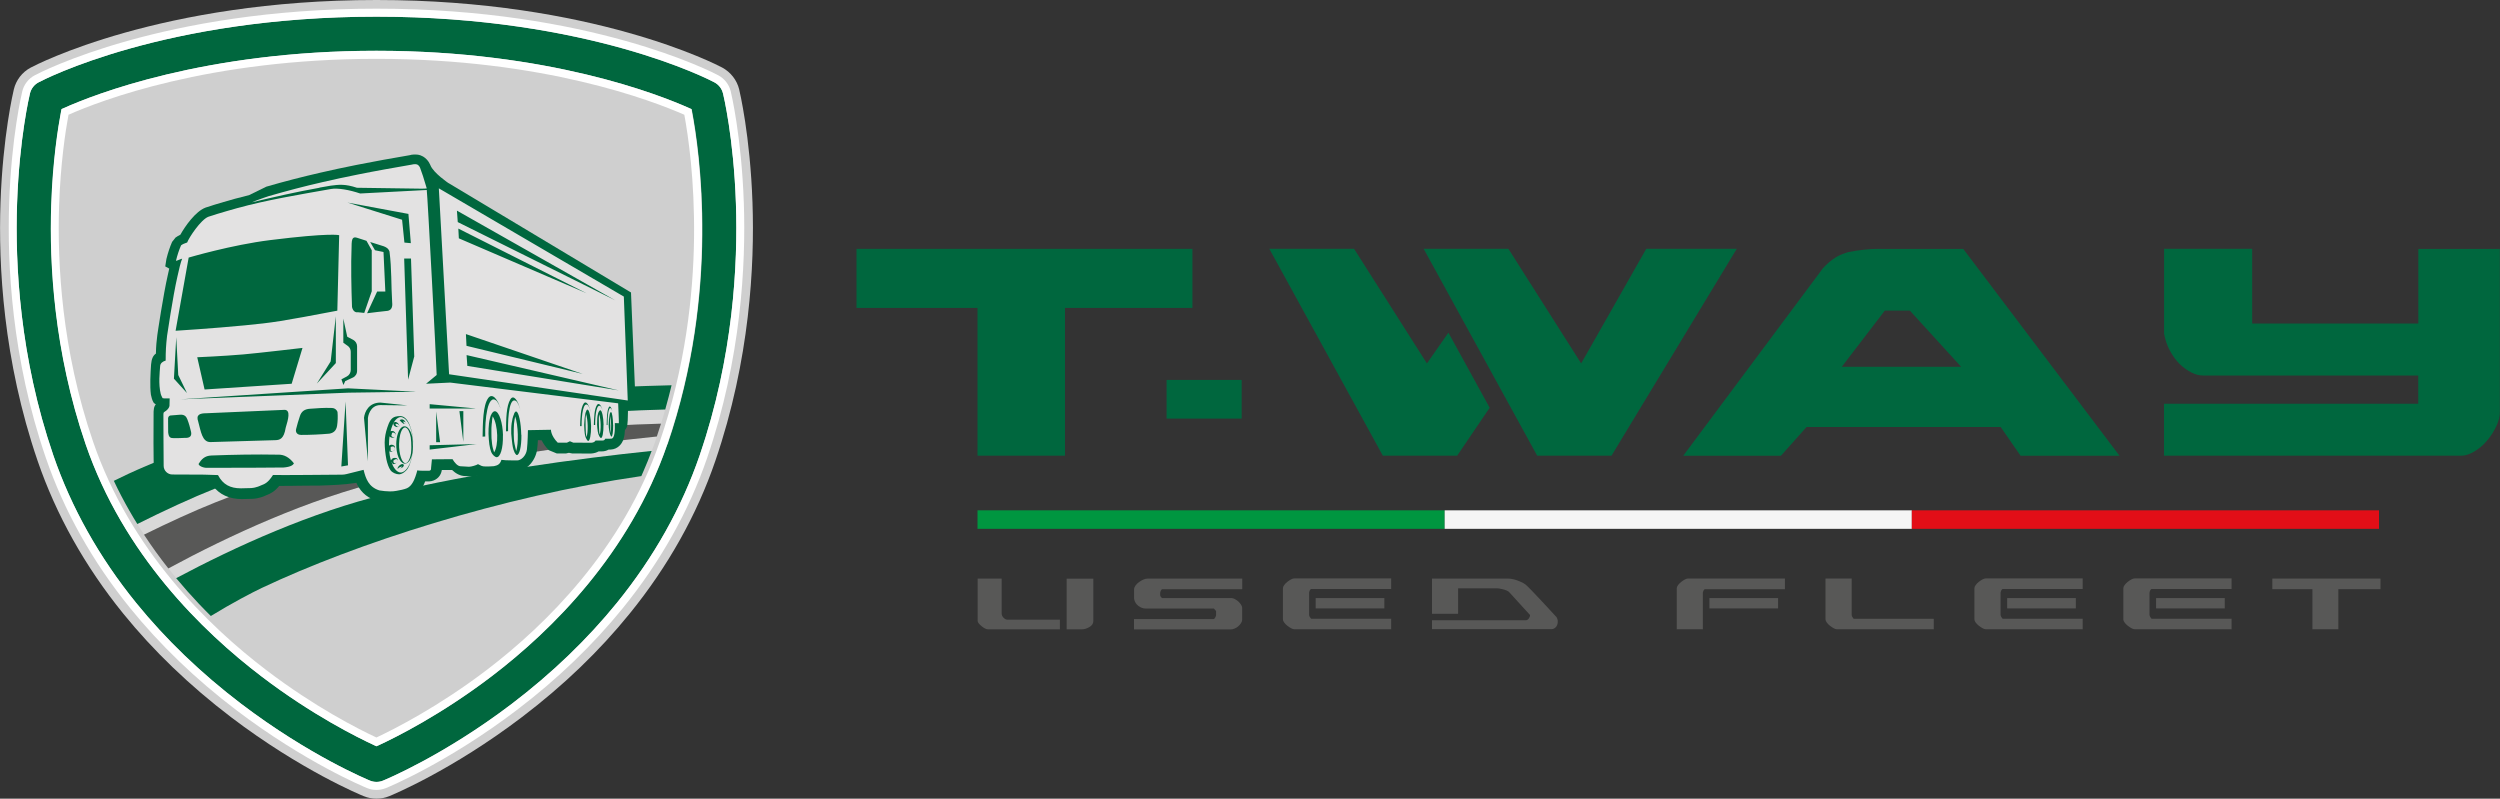 <?xml version="1.0" encoding="UTF-8"?>
<svg id="Livello_2" data-name="Livello 2" xmlns="http://www.w3.org/2000/svg" viewBox="0 0 300 95.84">
  <rect x="0" y="0" width="300" height="95.84" fill="#333333" stroke="none"/>
  <defs>
    <style>
      .cls-1 {
        fill: none;
      }

      .cls-2 {
        fill: #e20e17;
      }

      .cls-3 {
        fill: #d9d9d9;
      }

      .cls-4 {
        fill: #00673e;
      }

      .cls-5 {
        fill: #fff;
      }

      .cls-6 {
        fill: #e3e2e2;
      }

      .cls-7 {
        fill: #f5f5f5;
      }

      .cls-8 {
        fill: #585857;
      }

      .cls-9 {
        fill: #009640;
      }

      .cls-10 {
        fill: #cfcfcf;
      }
    </style>
  </defs>
  <g id="Livello_1-2" data-name="Livello 1">
    <g>
      <g>
        <path class="cls-10" d="M90.3,24.34c-.28-8.12-1.55-13.39-1.6-13.61-.27-1.12-1.02-2.07-2.03-2.62-.62-.33-15.56-8.11-41.49-8.11S4.31,7.78,3.69,8.11c-1.02.54-1.76,1.49-2.03,2.62-.05.22-1.32,5.51-1.6,13.61-.26,7.45.31,18.86,4.45,30.95,2.23,6.5,5.68,12.66,10.27,18.33,3.64,4.49,7.99,8.67,12.93,12.43,8.42,6.4,15.63,9.37,15.94,9.49.49.2,1,.3,1.53.3s1.04-.1,1.53-.3c.3-.12,7.53-3.1,15.94-9.5,4.95-3.76,9.3-7.94,12.93-12.43,4.59-5.66,8.05-11.83,10.27-18.33,4.14-12.09,4.71-23.5,4.45-30.95Z"/>
        <g>
          <path class="cls-1" d="M45.18,7.05c-20.07,0-33.1,5-36.95,6.71-.37,1.99-.97,5.87-1.13,10.96-.22,6.82.3,17.26,4.08,28.27,4.45,12.98,13.77,22.08,20.81,27.43,5.81,4.42,11.03,7.06,13.19,8.07,2.2-1.03,7.48-3.71,13.31-8.16,6.99-5.34,16.26-14.42,20.69-27.34,6.12-17.84,3.87-34.24,2.95-39.23-3.87-1.71-16.96-6.71-36.95-6.71Z"/>
          <path class="cls-4" d="M86.75,11.2c-.14-.57-.51-1.05-1.03-1.32-.61-.32-15.13-7.88-40.55-7.88S5.23,9.56,4.63,9.88c-.51.27-.89.75-1.03,1.32-.05.21-1.27,5.29-1.55,13.21-.25,7.28.3,18.43,4.35,30.23,2.15,6.27,5.49,12.23,9.94,17.71,3.54,4.36,7.77,8.43,12.59,12.1,8.19,6.22,15.19,9.11,15.48,9.23.49.2,1.05.2,1.54,0,.29-.12,7.28-3,15.48-9.23,4.82-3.67,9.05-7.74,12.59-12.1,4.44-5.48,7.79-11.44,9.94-17.71,4.04-11.8,4.6-22.95,4.35-30.23-.27-7.91-1.5-12.99-1.55-13.21ZM80.09,53.31c-4.51,13.15-13.92,22.37-21.01,27.79-6.09,4.65-11.61,7.4-13.69,8.36l-.2.09-.2-.09c-2.06-.95-7.5-3.65-13.57-8.27-7.14-5.43-16.6-14.68-21.13-27.88-3.82-11.15-4.36-21.72-4.13-28.62.18-5.37.82-9.42,1.19-11.36l.05-.24.23-.1c3.58-1.62,16.89-6.89,37.57-6.89s33.96,5.28,37.57,6.9l.23.1.05.25c.9,4.73,3.36,21.6-2.94,39.97Z"/>
          <path class="cls-5" d="M89.26,24.37c-.28-8.01-1.52-13.19-1.57-13.4-.2-.83-.75-1.54-1.51-1.94-.61-.33-15.34-7.99-41-7.99S4.79,8.7,4.18,9.03c-.76.4-1.31,1.11-1.51,1.94-.05.22-1.3,5.39-1.57,13.4-.25,7.36.3,18.63,4.4,30.57,2.19,6.38,5.59,12.44,10.1,18.01,3.58,4.42,7.87,8.55,12.75,12.26,8.29,6.3,15.4,9.24,15.7,9.36.36.15.74.22,1.13.22s.77-.08,1.13-.22c.3-.12,7.4-3.05,15.7-9.36,4.88-3.71,9.17-7.84,12.75-12.26,4.51-5.57,7.91-11.63,10.1-18.01,4.09-11.94,4.65-23.21,4.4-30.57ZM44.41,93.68c-.29-.12-7.29-3.01-15.48-9.23-4.82-3.67-9.05-7.74-12.59-12.1-4.44-5.48-7.78-11.44-9.94-17.71C2.35,42.84,1.8,31.68,2.05,24.41c.27-7.92,1.5-12.99,1.55-13.21.14-.57.51-1.05,1.03-1.32.61-.32,15.13-7.88,40.55-7.88s39.94,7.55,40.55,7.88c.51.27.89.75,1.03,1.32.05.21,1.28,5.29,1.55,13.21.25,7.28-.3,18.43-4.35,30.23-2.15,6.27-5.49,12.23-9.94,17.71-3.54,4.36-7.77,8.43-12.59,12.1-8.19,6.23-15.19,9.11-15.48,9.23-.49.2-1.05.2-1.54,0Z"/>
          <path class="cls-5" d="M83.02,13.34l-.05-.25-.23-.1c-3.61-1.62-16.98-6.9-37.57-6.9S11.19,11.37,7.61,12.99l-.23.1-.05.24c-.37,1.93-1.02,5.98-1.19,11.36-.23,6.9.31,17.46,4.13,28.62,4.53,13.21,13.99,22.45,21.13,27.88,6.07,4.62,11.51,7.32,13.57,8.27l.2.09.2-.09c2.09-.96,7.6-3.71,13.69-8.36,7.1-5.42,16.5-14.64,21.01-27.79,6.3-18.37,3.84-35.24,2.94-39.97ZM31.98,80.43c-7.04-5.35-16.36-14.45-20.81-27.43-3.78-11.01-4.3-21.45-4.08-28.27.17-5.09.76-8.97,1.13-10.96,3.85-1.71,16.87-6.71,36.95-6.71s33.07,5.01,36.95,6.71c.92,4.99,3.17,21.39-2.95,39.23-4.43,12.93-13.7,22-20.69,27.34-5.83,4.45-11.12,7.13-13.31,8.16-2.17-1.01-7.38-3.65-13.19-8.07Z"/>
        </g>
        <g>
          <path class="cls-3" d="M20.21,68.21c.31.4.62.79.94,1.17,7.2-3.83,16.21-7.92,25.18-10.09,10.86-2.64,23.04-4.25,31.87-5.17.16-.43.33-.85.48-1.29.05-.15.1-.3.15-.45-8.87.91-21.38,2.54-32.5,5.24-9.36,2.27-18.77,6.62-26.12,10.59Z"/>
          <path class="cls-3" d="M16.48,62.88c.27.43.53.86.81,1.27,2.93-1.44,5.91-2.82,8.63-3.9,16.71-6.66,38.23-9,53.41-9.42.18-.56.34-1.13.5-1.69-15.2.38-37.02,2.7-53.91,9.44-2.97,1.18-6.25,2.71-9.44,4.3Z"/>
          <path class="cls-4" d="M35.34,50.35c-9.94,2.2-17.22,5.12-21.68,7.35.58,1.23,1.2,2.42,1.86,3.57.31.55.63,1.08.96,1.61,3.18-1.59,6.47-3.12,9.44-4.3,16.9-6.73,38.71-9.05,53.91-9.44.03-.11.06-.22.09-.34.24-.86.47-1.72.67-2.57-15.97.4-35.32,1.91-45.25,4.11Z"/>
          <path class="cls-8" d="M17.28,64.16c.93,1.42,1.91,2.77,2.92,4.05,7.35-3.97,16.76-8.32,26.12-10.59,11.12-2.7,23.62-4.33,32.5-5.24.17-.52.34-1.03.5-1.54-15.18.42-36.7,2.77-53.41,9.42-2.72,1.08-5.7,2.46-8.63,3.9Z"/>
          <path class="cls-4" d="M46.32,59.29c-8.97,2.18-17.98,6.26-25.18,10.09.9,1.08,1.81,2.11,2.73,3.08.48.5.95.99,1.43,1.46,2.53-1.55,4.94-2.81,6.12-3.37,11.23-5.31,28.69-10.98,45.54-13.42.09-.2.18-.41.27-.62.34-.78.67-1.58.97-2.4-8.83.92-21.01,2.53-31.87,5.17Z"/>
        </g>
        <g>
          <path class="cls-4" d="M53.84,21.99s-1.83-1.23-2.19-2.16l-.04-.09c-.04-.09-.11-.2-.17-.31l-.03-.04c-.11-.16-.17-.22-.24-.29-.12-.12-.23-.21-.36-.29l-.07-.04c-.13-.07-.2-.09-.26-.12l-.05-.02c-.14-.04-.26-.07-.38-.08h-.05c-.07,0-.12-.01-.17-.01h-.07c-.07,0-.15,0-.24.02h-.09c-.08.02-.17.04-.25.06-1.08.18-2.13.37-3.19.56-1.07.2-2.14.4-3.21.61-1.5.3-2.91.6-4.29.92-1.1.25-2.19.52-3.25.79-1.12.29-2.22.59-3.28.9l-2.08,1.02c-.56.14-1.12.28-1.68.43-.1.03-2.34.65-3.53,1.06-1.21.45-2.46,2.24-3.03,3.26-.22.1-.41.22-.58.34l-.41.52c-.26.6-.49,1.27-.68,2.05l-.14.89.48.26c-.05.23-.11.49-.17.76-.55,2.4-1.23,6.97-1.26,7.21-.09.82-.15,1.18-.17,2.23-.36.25-.52.65-.58,1.3-.07,1.03-.16,2.6-.02,3.64.02.12.08.36.12.48.04.13.14.39.22.49.05.06.25.19.25.19-.24.25-.28.65-.27,1.27-.02,1.19-.02,5.57.04,6.64.03.62.47,1.39,1.62,1.67l.22.03c.95.07,1.65.11,2.76.11h.68c.55,0,1.13,0,1.77.02.8,1.07,1.97,1.62,3.5,1.62.32,0,.89-.01,1.28-.03.78-.04,1.39-.3,1.63-.42l.05-.02c.49-.19.97-.43,1.53-1.11.12,0,.23,0,.35,0,.6,0,1.23,0,1.89-.02.72-.01,1.47-.02,2.27-.02h.37c1.51-.05,2.87-.1,4.19-.3l.11-.02.07-.02c.37.83,1.03,1.71,2.36,2.14l.21.05c.4.06.93.13,1.48.13.36,0,.7-.03,1.02-.09.74-.14,1.21-.26,1.53-.41.85-.38,1.34-1.14,1.66-1.98.02,0,.47,0,.47,0l.27-.03c.7-.15,1.17-.67,1.26-1.34h1.23c.42.41.97.73,1.58.73l.63.04h.11c.26,0,.51-.02.73-.08,0,0,.22.16.31.19.07.03.35.08.61.08.34,0,.69-.02,1.06-.05l.16-.02c.63-.13,1.07-.42,1.37-.76.21,0,.44.01.7.01.15,0,.31,0,.47,0,1.2,0,2.32-1.28,2.48-2.65.04-.31.07-.7.09-1.07l.45.02c.18.37.45.78.87,1.19l.95.39h1.09l.36-.08.41.08h.45s.17,0,.27,0c.48,0,1.41.01,1.41.01h.08c.39-.02.7-.12.95-.26h.38c.29,0,.56-.07.8-.21.1,0,.2,0,.27-.01.41-.02.79-.19,1.08-.49.45-.46.59-1.1.62-1.85.32-.36.33-.57.36-2.03,0-.13,0-.26.01-.4l.91-.78-.55-13.3-21.9-13.13Z"/>
          <path class="cls-6" d="M38.34,22.53c-2.81.5-5.5,1.12-8.12,1.75.27-.12.58-.24.92-.36.17-.06.35-.12.53-.19.18-.06.37-.13.56-.19,1.06-.31,2.16-.61,3.26-.9,1.04-.27,2.13-.54,3.23-.79,1.37-.32,2.77-.62,4.28-.92,1.07-.21,2.13-.42,3.2-.61,1.07-.2,2.14-.38,3.23-.57.06-.01.12-.03.18-.04h.05s.08-.01.12-.01c.03,0,.06,0,.11,0,.04,0,.07.01.13.03.02,0,.05.02.1.04.03.02.06.04.1.08.02.03.05.05.1.12.03.05.06.1.08.14.26.68.47,1.36.62,1.88l.07.23c.04.13.08.26.12.39-.1.01-.28.03-.61.03l-7.77-.11c-1.4-.46-2.11-.39-3.16-.25l-1.32.23ZM74.18,48.41c0,.14.11,2.37.08,2.37h-.17s-.31-.01-.31-.01c.02.88,0,1.87-.44,1.87-.13.02-.55.01-.7,0-.09.18-.2.22-.3.22,0,0,0,0-.01,0h-.86c-.09.15-.24.25-.52.27,0,0-1.49-.02-1.7-.01h-.45l-.41-.17-.36.17h-1.1c-.83-.83-.82-1.55-.82-1.55l-2.76.05s-.02,1.48-.12,2.32c-.1.79-.73,1.31-1.16,1.31h0c-.17,0-.32,0-.47,0-.76,0-1.17-.03-1.43-.07-.17.57-.49.67-.9.76-.37.03-.68.04-.95.04-.31,0-.42-.03-.55-.08-.12-.05-.41-.2-.41-.2-.19.13-.8.31-1.08.31,0,0-.56-.03-1.03-.06-.36-.02-.71-.45-.95-.85l-2.47.02-.1,1.03c.02.25-.08.31-.22.34-.15,0-.28,0-.41,0-.48,0-.82,0-1.02-.05-.3,1.14-.65,1.88-1.25,2.15-.29.13-.92.26-1.24.31-.25.05-.51.07-.78.07-.42,0-.85-.05-1.29-.12-1.29-.41-1.63-1.42-1.89-2.47l-2.05.51c-.17.04-.35.07-.53.07-1.34.01-7.3.07-8.29.04-.65,1.01-1.03,1.08-1.47,1.26,0,0-.51.27-1.16.31-.36.02-.91.03-1.22.03-1.26,0-2.16-.44-2.75-1.59-1.22-.06-2.21-.06-3.23-.06-.62,0-1.41,0-2.25-.01-.57,0-1.04-.47-1.04-1.04-.01-1.74-.04-5.17-.03-6.1,0-.18,0-.34.15-.39.52-.33.55-.6.58-.71l.02-.89c-.16,0-.31,0-.46,0-.21,0-.23,0-.39-.03,0,0-.19-.36-.22-.5-.3-1.22-.12-2.62-.07-3.37.03-.34.32-.54.66-.64,0-1.17.04-1.83.17-2.98,0,0,.69-4.71,1.24-7.1.2-.92.39-1.71.57-2.15-.18.04-.64.26-.73.26-.01,0-.02,0-.01-.02.16-.66.36-1.28.61-1.84.17-.13.41-.24.73-.34.21-.58,1.64-2.75,2.55-3.09,1.14-.39,3.44-1.03,3.44-1.03,3.6-.99,7.33-1.6,11.27-2.3.8-.14,2.17.09,3.5.54l7.99-.42c.1.71,1.13,20.17,1.19,22.2l-1.27,1.05,2.9-.14,20.16,2.49ZM48.25,26.37l.28,2.74.77.07-.29-3.51-7.31-1.36,6.55,2.06ZM44.06,37.59s2.38-.3,2.46-.29c.42-.08.61-.41.54-1.02-.13-2.04-.05-4.03-.32-6.1-.14-.39-.42-.52-.7-.63l-1.62-.51.58.99,1.02.21.22,4.74h-.98l-1.21,2.61ZM44.61,34.98v-4.95l-.63-1.13-.3-.1-.84-.27c-.22-.07-.36-.05-.46.04-.16.15-.19.51-.19,1-.09,2.2-.03,5.03.05,7.26.02.15.15.56.5.64,0,0,.01,0,.03,0,0,0,.02,0,.02,0,.01,0,.03,0,.05,0,.01,0,.02,0,.04,0,.02,0,.04,0,.07,0,.1.01.22.02.38.04.11.01.23.03.36.04,0,0,.01,0,.02,0l.9-2.6ZM41.2,46.23l.23-.5.91-.42c.31-.14.51-.45.51-.8v-2.95c0-.33-.18-.62-.47-.78l-.71-.37-.47-2.18v2.9l.51.36c.24.16.38.43.38.72v2.19c0,.32-.18.62-.46.77l-.66.35.25.7ZM21.09,39.69s4.5-.28,8.3-.65c3.33-.32,4.38-.48,11.09-1.76l.22-9.06s-1.04-.31-8.26.59c-4.64.57-9.8,2.1-9.8,2.1l-1.57,8.79ZM41.47,48.18l-.51,7.8.8-.14-.29-7.66ZM45.65,48.61l3.25.04-3.25-.34c-1.38,0-1.89,1.08-1.97,1.83l.47,5.22v-5.2c0-.07.2-1.55,1.5-1.55ZM49.58,53.38c0-.66-.07-1.33-.27-1.97-.1-.32-.22-.63-.41-.92-.18-.28-.46-.54-.84-.56-.38,0-.87.03-1.18.48-.2.29-.29.56-.4.88-.21.65-.31,1.14-.32,1.82.01.68.08,1.35.21,2.02.1.49.29,1.03.5,1.31.2.27.65.48,1.03.48.38-.02.81-.37.99-.64.19-.28.31-.6.41-.92.2-.64.27-1.31.27-1.97ZM49.71,42.82l-.39-11.8h-.82l.47,14.54.73-2.75ZM57.18,53.29l-5.62.14v.52l5.62-.66ZM52.81,53.06l-.47-3.68v3.68h.47ZM55.6,53.02v-3.68h-.47l.47,3.68ZM57.03,49.01l-5.47-.51v.52h5.47ZM59.56,48.06c.28.33.47.8.62,1.32-.45-1.64-1.14-2.21-1.58-1.63-.66.87-.66,3.09-.69,4.65l.32-.02c-.06-2.04.28-5.15,1.33-4.31ZM60.36,52.24c-.04-1.52-.46-2.82-.94-2.89-.14-.02-.27.07-.38.24,0,0,0,0,0-.01,0,0,0,.02-.01.02-.05.08-.1.17-.15.29,0,0-.16.5-.2.9-.05.42-.06.85-.06,1.27.02.42.04.84.1,1.26.06.41.13.66.21.88.16.42.49.64.63.66.48.08.83-1.1.79-2.62ZM60.97,51.74c-.05-1.91.22-4.33,1.05-3.54.22.31.37.75.49,1.23-.36-1.53-.9-2.07-1.25-1.53-.52.82-.52,2.4-.54,3.86l.25-.02ZM62.55,52.18c-.03-1.47-.3-2.73-.6-2.8-.08-.02-.16.06-.23.21,0,0,0-.01,0-.02-.01.03-.02.05-.03.08,0,0,0,.01,0,.02-.15.35-.24.73-.29,1.11-.06.42-.06.84-.05,1.26.03.42.08.83.13,1.25.07.55.19.83.27,1.01.06.13.18.28.25.3.31.07.59-.95.57-2.43ZM69.79,51.13c-.01-1.34.21-3.04.78-2.48.15.22.25.53.33.87-.23-1.08-.61-1.46-.86-1.09-.37.57-.39,1.68-.43,2.71h.18ZM70.93,51.12c-.02-1.04-.21-1.92-.42-1.97-.09-.02-.16.12-.24.37-.1.3-.17,1.18-.17,1.47.03,1.1.11,1.3.2,1.55.08.2.19.35.27.37.21.05.37-.75.36-1.78ZM72.11,48.8c.14.2.22.47.29.77-.21-.96-.54-1.3-.76-.97-.33.5-.35,1.49-.38,2.4h.16c-.01-1.2.18-2.71.69-2.21ZM72.43,50.98c-.02-.92-.18-1.7-.38-1.75-.08-.02-.22.16-.28.38-.11.44-.11.61-.12,1.35,0,.25.05.55.08.8.07.51.3.78.37.8.19.05.33-.66.32-1.58ZM73.36,49.06c.09.17.14.42.19.68-.13-.85-.35-1.15-.5-.85-.22.44-.23,1.32-.25,2.12h.1c0-1.06.12-2.39.45-1.95ZM73.57,50.99c-.01-.81-.12-1.5-.24-1.54-.05-.02-.14.09-.17.28-.06.31-.12.85-.12,1.24,0,.27.03.45.06.68.03.21.07.31.12.48.05.15.1.25.15.26.12.04.22-.59.21-1.4ZM59.01,50.8c-.03.32-.06.78-.04,1.19,0,.42,0,.72.08,1.3.04.33.14.66.24.99.55-.77.5-3.28-.17-4.32-.06.28-.08.56-.1.84ZM71.86,50.22c0,.25,0,.49.01.74,0,.25.02.5.03.74,0,.15.04.29.06.44.18-.5.16-1.79-.06-2.43-.02.17-.04.34-.04.51ZM73.24,50.97c0,.22.01.44,0,.65,0,.12.01.24.02.36.11-.45.1-1.5-.03-2.07-.01.35-.02.7,0,1.05ZM70.27,50.26c0,.28-.01.55,0,.83,0,.28.03.56.03.84.01.17.05.35.08.52.21-.56.19-2.06-.06-2.78-.03.2-.05.4-.06.59ZM49.28,51.42c.21.63.29,1.3.3,1.96-.01.66-.09,1.33-.3,1.96-.1.31-.25.62-.44.88-.19.26-.46.48-.77.48-.31-.01-.56-.25-.74-.51-.17-.24-.28-.52-.37-.81.05.09.1.19.16.27l.04.05h.03c.22-.02.4-.16.5-.32.03-.07.06-.14.04-.22-.02-.08-.09-.15-.16-.19h-.02c-.1-.03-.22-.04-.34,0-.12.04-.22.13-.28.24l-.02.04c-.12-.42-.19-.85-.22-1.29.01.06.03.11.04.17v.05s.04,0,.04,0c.1.04.22.05.32,0,.1-.04.17-.11.24-.18.04-.07.08-.15.08-.24,0-.09-.03-.18-.08-.26h0s-.01-.01-.01-.01c-.08-.06-.19-.12-.31-.13-.13,0-.25.05-.33.12,0-.04,0-.08,0-.12,0-.35.02-.7.07-1.05v.06s.02.02.02.02c.11.11.26.14.39.13.09-.01.16-.05.22-.11-.07.04-.15.06-.22.04-.09-.02-.16-.08-.2-.14.04-.12.07-.25.09-.38.04-.01.09-.02.15-.03.08.03.17.07.23.14.07.07.09.19.04.29.05-.09.05-.21,0-.31-.05-.11-.13-.19-.21-.26h0s-.03-.01-.03-.01c-.1-.03-.21-.07-.36.01.03-.11.05-.22.08-.32.1-.31.21-.62.39-.88.17-.26.43-.49.73-.51.31,0,.58.22.77.48.2.26.34.57.44.88ZM47.95,50.41l.11.13s.09.09.13.13c.05.05.1.07.14.11.04.06.14.11.2.09.06,0,.13.01.18-.02-.05.03-.12,0-.18-.01-.07-.02-.08-.06-.09-.11,0-.06-.04-.11-.06-.16.03,0,.07,0,.1.02.08.03.17.08.2.17-.02-.1-.06-.19-.13-.27-.09-.11-.25-.22-.46-.14l-.16.07ZM47.53,51.23c.08.02.15.03.23.02.07,0,.16-.04.17-.11,0-.14-.09-.27-.21-.38-.06-.05-.13-.1-.22-.12-.05,0-.1-.01-.16.02-.06.02-.12.1-.13.17,0,.28.2.34.33.4ZM48.45,55.76c-.11-.1-.16-.06-.2-.07h0s-.03,0-.03,0c-.12.04-.23.1-.32.19-.09.09-.2.21-.18.36h0s0,.01,0,.01c.06.07.15.04.21.01.11-.05.23-.09.35-.16.06-.04.11-.09.15-.16,0-.04.07-.06,0-.19ZM49.47,52.41c-.17-.72-.49-1.19-.85-1.25-.15-.02-.3.02-.44.14-.37.31-.61,1.07-.63,1.94-.02,1.25.4,2.3.97,2.39.03,0,.05,0,.08,0,.4,0,.74-.49.9-1.28.03-.23.05-.47.05-.74,0-.42-.02-.83-.08-1.22ZM47.66,50.87c-.06-.02-.13-.02-.18,0-.02,0-.02,0-.03.01,0,.02.05.16.14.24.05.04.1.08.17.1.06.02.15,0,.16-.08,0-.15-.15-.24-.27-.27ZM47.66,50.87c-.06-.02-.13-.02-.18,0-.02,0-.02,0-.03.01,0,.02.05.16.14.24.05.04.1.08.17.1.06.02.15,0,.16-.08,0-.15-.15-.24-.27-.27ZM47.66,50.87c-.06-.02-.13-.02-.18,0-.02,0-.02,0-.03.01,0,.02.05.16.14.24.05.04.1.08.17.1.06.02.15,0,.16-.08,0-.15-.15-.24-.27-.27ZM47.66,50.87c-.06-.02-.13-.02-.18,0-.02,0-.02,0-.03.01,0,.02.05.16.14.24.05.04.1.08.17.1.06.02.15,0,.16-.08,0-.15-.15-.24-.27-.27ZM48.21,56.03s.01-.05.02-.07c-.08.03-.15.07-.23.1-.1.04-.21.08-.24.18.03.06.11.06.17.03.11-.05.22-.13.28-.24ZM48.21,56.03s.01-.05.02-.07c-.08.03-.15.07-.23.1-.1.04-.21.08-.24.18.03.06.11.06.17.03.11-.05.22-.13.28-.24ZM48.66,51.29s-.03,0-.05,0c-.08,0-.16.04-.24.12-.28.29-.47,1.02-.48,1.87-.02,1.16.31,2.21.72,2.29.3.06.58-.42.71-1.18.02-.22.04-.46.04-.72,0-.42-.02-.82-.07-1.2-.13-.67-.37-1.11-.63-1.16ZM61.68,50.87c-.02.24-.04.85-.03,1.26.02.41.01.73.1,1.16.07.35.12.57.19.85.3-.89.26-3.09-.12-4.17-.05.28-.11.62-.14.89ZM47.7,55.18c-.03-.06-.09-.08-.15-.09-.17.03-.28.11-.36.22.03.08.05.17.07.25.07.01.14.02.21,0,.09-.02.17-.09.22-.17.03-.07.05-.15.02-.21ZM47.7,55.18c-.03-.06-.09-.08-.15-.09-.17.03-.28.11-.36.22.03.08.05.17.07.25.07.01.14.02.21,0,.09-.02.17-.09.22-.17.03-.07.05-.15.02-.21ZM47.26,53.6c-.16-.05-.28-.01-.38.06.01.14,0,.28,0,.43.06.04.13.07.21.07.09,0,.18-.07.25-.14.04-.08.07-.16.05-.24-.01-.08-.07-.13-.12-.18ZM53.89,44.91l-1.23-22.31,22.2,12.99.47,12.47-21.45-3.15ZM55.06,28.6l15.33,6.59-15.39-7.76.06,1.16ZM55.98,41.5l13.94,3.37-14.01-4.78.07,1.41ZM55.99,42.61l.09,1.3,18.18,2.94-18.27-4.24ZM54.83,25.26l.1,1.39,18.9,9.39-19.01-10.77ZM39.68,43.37l-1.66,2.66,2.28-2.46v-5.62l-.62,5.42ZM23.67,42.88l.88,3.86,10.45-.69,1.3-4.3s-5.37.63-7.11.78c-2.43.21-5.52.34-5.52.34ZM21.15,40.46l-.28,4.98,1.57,1.73-1.05-2.17-.24-4.54ZM22.29,52.55c.47-.01.74-.2.64-.72-.12-.51-.25-1.01-.46-1.54-.13-.33-.36-.58-.93-.52l-1.11.09c-.13.04-.23.13-.26.31,0,.06,0,.12,0,.19,0,.03,0,.06.01.09h-.01c0,.48,0,.96.01,1.43h0c.07.62.26.7.7.7.43,0,.89-.01,1.41-.04ZM35.27,55.6c-.56-.73-1.2-1.07-1.91-1.04-2.68-.05-5.33,0-7.97.1-.85.02-1.24.49-1.56,1.01,0,.21.52.49,1.04.47,5.03,0,8.1-.03,9.17-.04.83-.07,1.12-.28,1.23-.5ZM23.79,50.61c.32,1.17.47,2.43,1.44,2.44l7.83-.23c.52-.02,1.01-.16,1.22-1.48.32-1.06.6-2.09-.09-2.16l-9.44.41c-.74,0-1.27.16-.96,1.01ZM40.5,49.43c-.14-.34-.42-.49-.79-.48-.86-.02-1.59.03-2.5.1-.65.04-1.05.31-1.23.91-.17.5-.32,1-.44,1.5-.11.38.09.73.6.73,1.12,0,2.24-.05,3.38-.15.45-.08.82-.31.93-.94.08-.55.1-1.11.05-1.68ZM49.86,47l-8.09-.4-20.13,1.32,20.2-.8,8.01-.11Z"/>
        </g>
      </g>
      <rect class="cls-4" x="139.99" y="45.59" width="9.01" height="4.64"/>
      <polygon class="cls-4" points="143.09 29.86 102.78 29.86 102.78 36.95 117.3 36.95 117.3 54.68 127.8 54.68 127.8 36.95 143.09 36.95 143.09 29.86"/>
      <polygon class="cls-4" points="197.55 29.86 189.74 43.61 181.01 29.86 170.84 29.86 184.46 54.68 193.38 54.68 208.41 29.86 197.55 29.86"/>
      <polygon class="cls-4" points="173.81 39.92 171.23 43.61 162.49 29.86 152.32 29.86 165.94 54.68 174.86 54.68 178.76 48.93 173.81 39.92"/>
      <path class="cls-4" d="M225.51,29.86c-1.14,0-2.37.13-3.65.38-.16.03-.32.09-.48.15l-.08.03c-.42.14-.75.3-1.05.49-.51.32-1.01.75-1.49,1.27l-16.77,22.51h11.72l3.08-3.45h23.29l2.39,3.45h11.87l-18.75-24.82h-10.08ZM221.01,44.02l5.17-6.75h3l6.16,6.75h-14.34Z"/>
      <path class="cls-4" d="M290.2,29.86v8.96h-19.94v-8.96h-10.57v10.19c.14.74.37,1.42.7,2.03.34.64.74,1.18,1.19,1.62.45.43.93.78,1.43,1.02.47.23.91.34,1.34.34h25.84v3.39h-30.51v6.23h35.7c.44,0,.93-.15,1.45-.45.58-.33,1.11-.76,1.55-1.28.47-.54.86-1.14,1.17-1.79.28-.59.43-1.16.43-1.68v-19.61h-9.8Z"/>
      <g>
        <rect class="cls-9" x="117.3" y="61.24" width="56.06" height="2.22"/>
        <rect class="cls-7" x="173.36" y="61.24" width="56.06" height="2.22"/>
        <rect class="cls-2" x="229.42" y="61.24" width="56.06" height="2.22"/>
      </g>
      <g>
        <path class="cls-8" d="M118.51,75.51c-.08,0-.19-.03-.32-.1-.13-.07-.26-.15-.39-.26-.13-.11-.24-.21-.34-.33s-.14-.21-.14-.3v-5.09h2.88v4.22c0,.07.02.15.06.24s.09.16.16.23.13.13.21.17.15.07.23.07h6.33v1.16h-8.68ZM131.2,74.53c0,.15-.04.28-.13.41-.09.13-.2.23-.35.31-.14.08-.29.15-.45.2-.16.05-.32.07-.48.07h-1.79v-6.08h3.2v5.09Z"/>
        <path class="cls-8" d="M136.09,71.85v-1.11c0-.15.05-.3.16-.46.11-.16.25-.3.42-.42s.34-.23.53-.31c.18-.08.35-.12.51-.12h11.36v1.27h-9.61c-.13.07-.2.22-.24.44v.3c.02.08.05.15.09.2.04.05.09.09.14.13h8.35c.13.01.26.05.4.13s.27.16.39.27c.12.11.22.22.31.35s.14.25.16.38v1.47c0,.13-.04.26-.13.39-.08.14-.19.26-.32.38-.13.12-.28.21-.44.28-.16.07-.32.11-.48.11h-11.61v-1.24h9.58c.13-.08.21-.24.27-.45v-.49c-.03-.07-.07-.13-.12-.17s-.1-.09-.15-.16h-8.21c-.28,0-.56-.1-.84-.31-.28-.21-.45-.49-.52-.85Z"/>
        <path class="cls-8" d="M166.94,75.51h-11.62c-.12,0-.25-.04-.4-.13-.15-.08-.3-.18-.45-.3s-.27-.24-.37-.38-.15-.26-.15-.36v-3.75c0-.12.05-.24.15-.38.1-.14.22-.26.37-.38.15-.12.3-.22.45-.3.15-.08.28-.12.4-.12h11.62v1.27h-9.61c-.13.07-.2.22-.24.44v2.68c.03.16.11.31.24.45h9.61v1.24ZM157.88,73.01v-1.24h8.24v1.24h-8.24Z"/>
        <path class="cls-8" d="M214.19,70.7h-9.61c-.13.07-.2.22-.24.44v4.37h-3.13v-4.91c0-.12.05-.24.15-.38.1-.14.22-.26.37-.38.15-.12.3-.22.45-.3.15-.08.29-.12.4-.12h11.61v1.27ZM213.37,71.77v1.24h-8.24v-1.24h8.24Z"/>
        <path class="cls-8" d="M232.05,75.51h-11.62c-.12,0-.25-.04-.4-.13-.15-.08-.3-.18-.45-.3s-.27-.24-.37-.38-.15-.26-.15-.36v-4.92h3.14v4.39c.03.16.11.31.24.45h9.61v1.24Z"/>
        <path class="cls-8" d="M249.92,75.51h-11.62c-.12,0-.25-.04-.4-.13-.15-.08-.3-.18-.45-.3-.15-.12-.27-.24-.37-.38s-.15-.26-.15-.36v-3.75c0-.12.05-.24.15-.38.1-.14.22-.26.37-.38.15-.12.3-.22.45-.3.15-.08.28-.12.4-.12h11.62v1.27h-9.61c-.13.07-.2.22-.24.44v2.68c.03.16.11.31.24.45h9.61v1.24ZM240.86,73.01v-1.24h8.24v1.24h-8.24Z"/>
        <path class="cls-8" d="M267.79,75.51h-11.62c-.12,0-.25-.04-.4-.13-.15-.08-.3-.18-.45-.3-.15-.12-.27-.24-.37-.38s-.15-.26-.15-.36v-3.75c0-.12.05-.24.15-.38.1-.14.22-.26.37-.38.15-.12.3-.22.45-.3.15-.08.28-.12.4-.12h11.62v1.27h-9.61c-.13.07-.2.22-.24.44v2.68c.03.16.11.31.24.45h9.61v1.24ZM258.73,73.01v-1.24h8.24v1.24h-8.24Z"/>
        <path class="cls-8" d="M277.49,75.51v-4.81h-4.81v-1.27h12.98v1.27h-5.06v4.81h-3.1Z"/>
      </g>
      <path class="cls-8" d="M186.72,73.99s-3.16-3.46-3.67-3.86c-.35-.27-1.08-.53-1.36-.6s-.52-.1-.72-.1h-9.13v4.23h3.13v-3.06h4.74s.11.01.24.03.27.05.43.09c.16.04.31.1.46.16.15.07.25.15.32.24l2.44,2.68c.02.13-.05.29-.15.43-.07.1-.19.2-.36.2h-11.25v1.07h14.33c.16,0,.3-.05.42-.14.12-.09.21-.21.27-.36s.08-.31.07-.49c-.01-.18-.08-.36-.2-.53Z"/>
    </g>
  </g>
</svg>